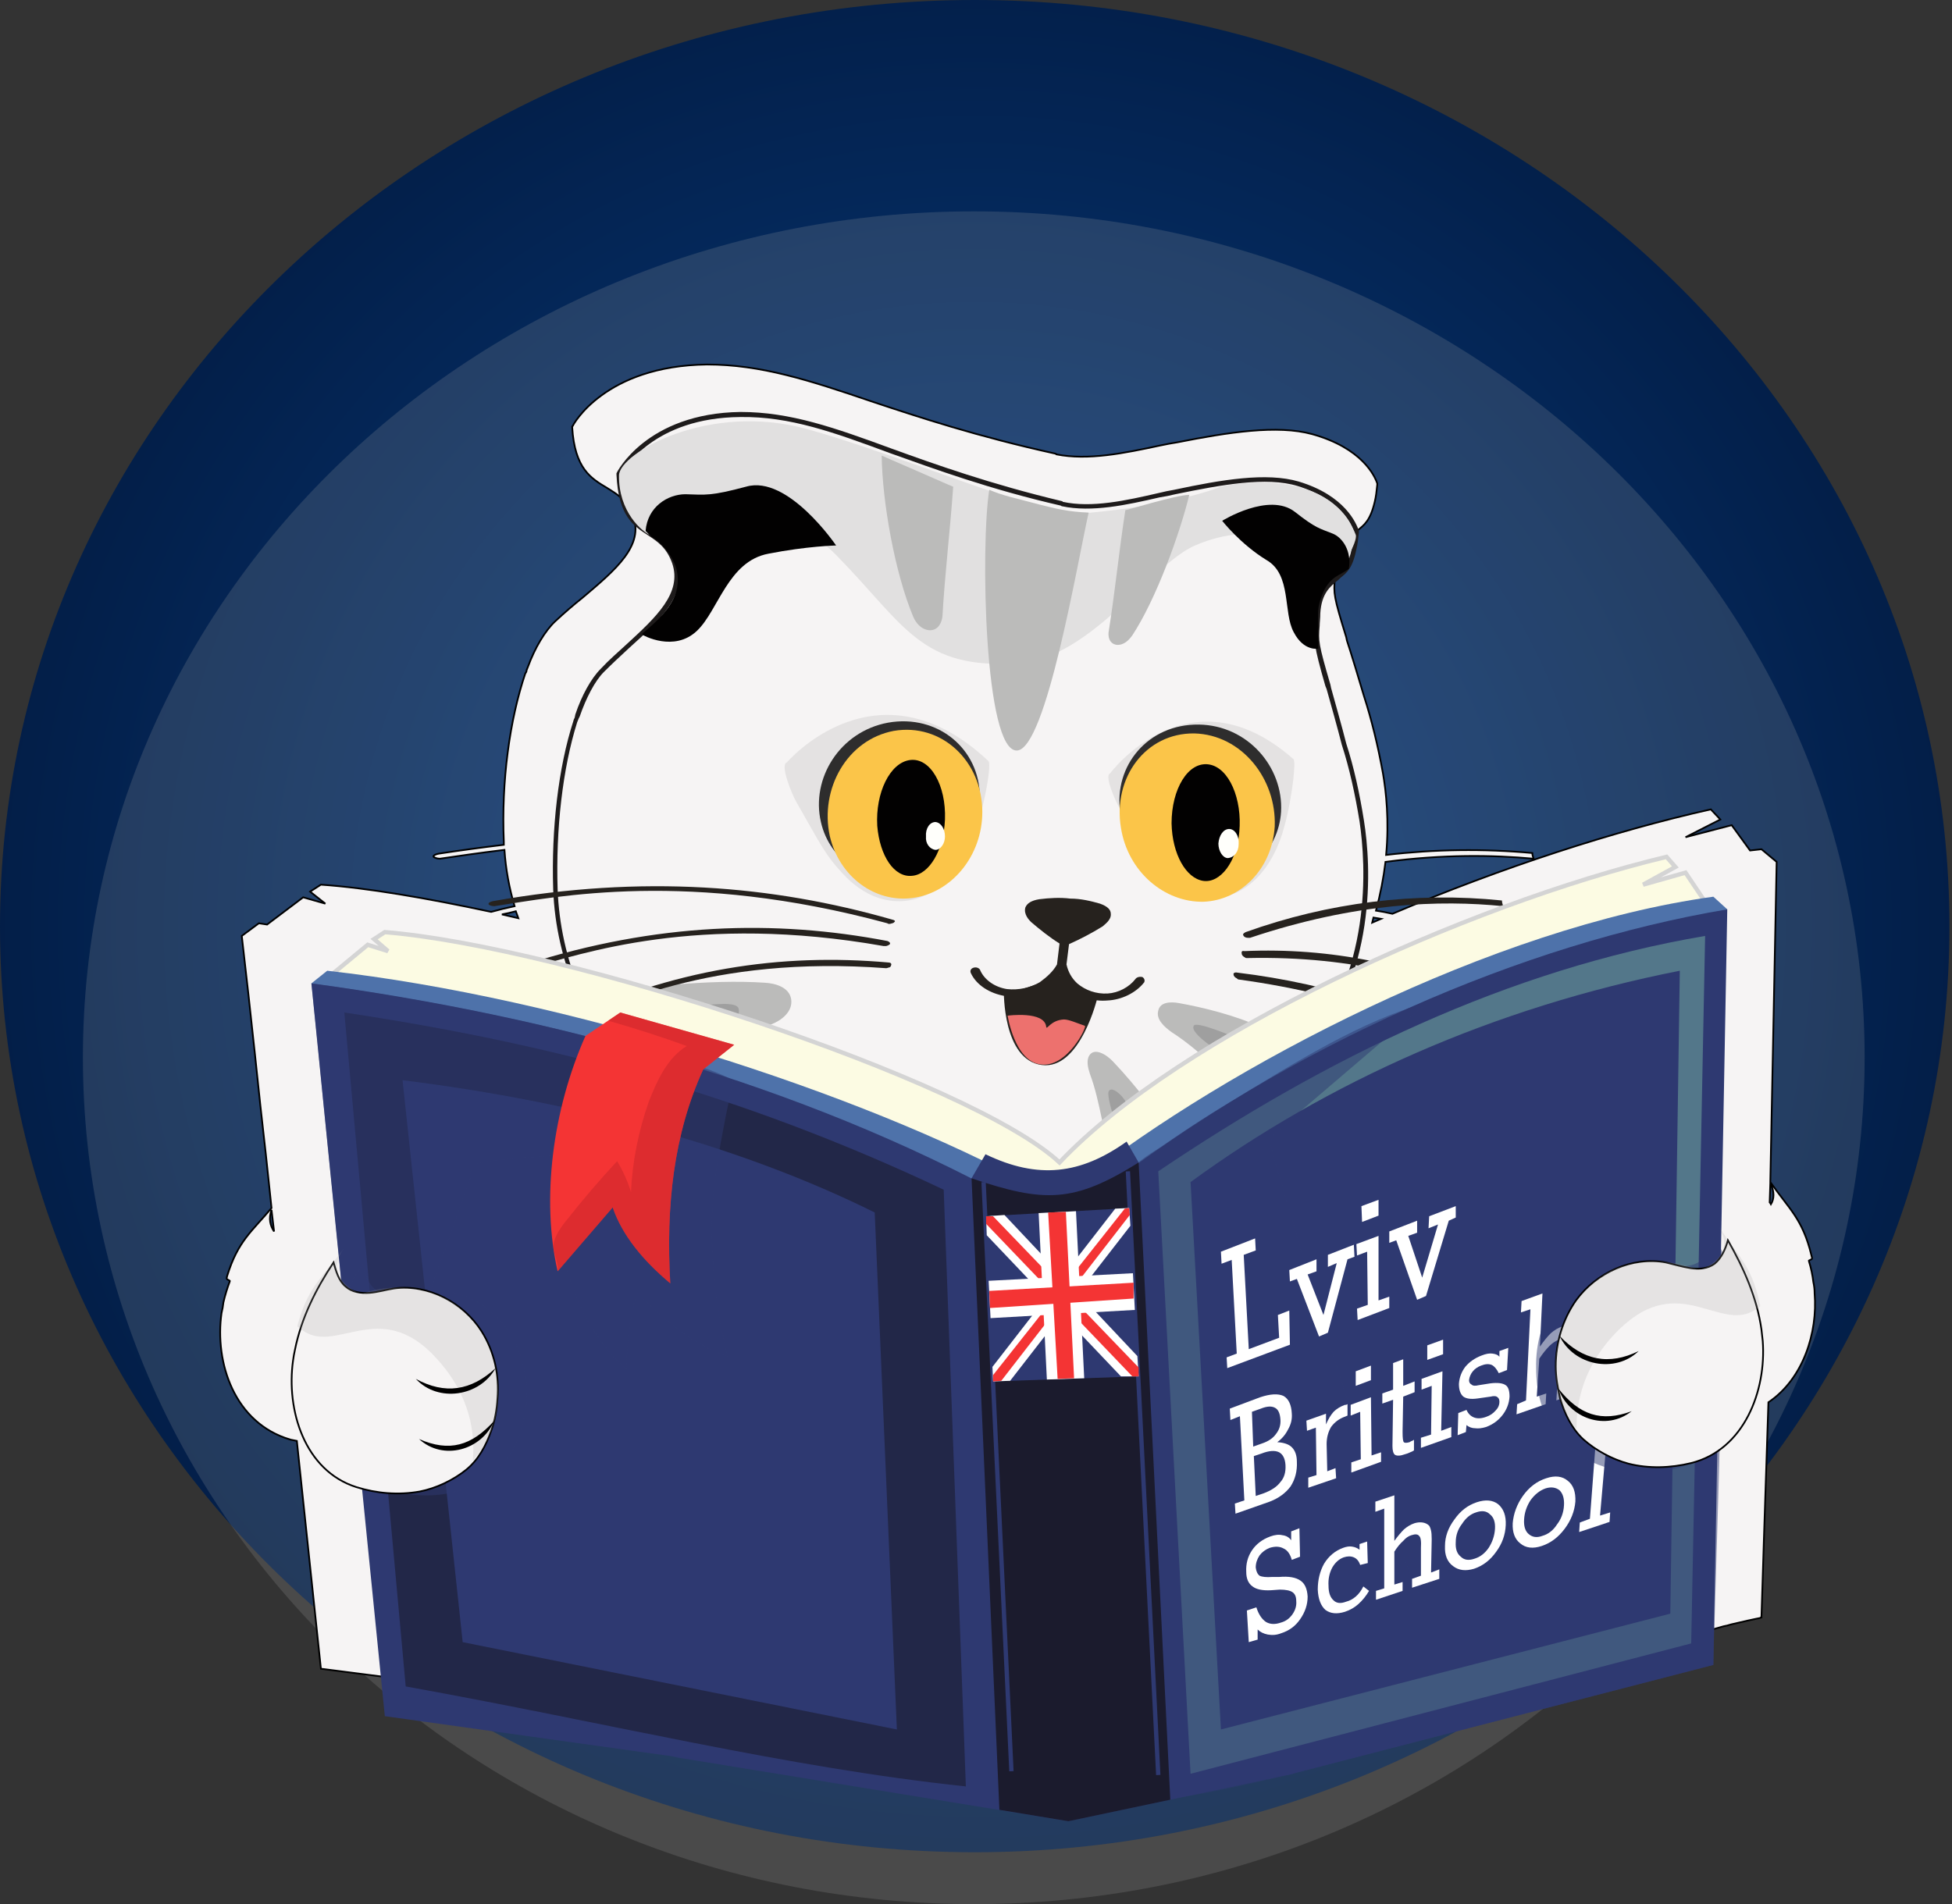 <svg width="452" height="441" viewBox="0 0 452 441" fill="none" xmlns="http://www.w3.org/2000/svg">
<rect x="0" y="0" width="452" height="441" fill="#333333" stroke="none"/>
<path d="M451.406 214.564C451.406 332.985 350.279 428.982 225.703 428.982C100.98 428.982 0 332.985 0 214.564C0 96.144 100.98 0 225.703 0C350.279 0 451.406 96.144 451.406 214.564Z" fill="url(#paint0_radial_8528_125934)"/>
<path opacity="0.2" d="M431.767 244.902C431.767 353.21 339.434 441 225.556 441C111.532 441 19.199 353.21 19.199 244.902C19.199 136.741 111.532 48.951 225.556 48.951C339.434 48.951 431.767 136.741 431.767 244.902Z" fill="#A5A5A7"/>
<path fill-rule="evenodd" clip-rule="evenodd" d="M409.489 324.778C408.757 346.762 408.024 369.332 407.877 374.608H407.731C407.633 374.706 407.535 374.755 407.438 374.755L406.705 374.901C406.216 374.999 405.532 375.146 404.653 375.341L400.842 376.22C400.256 376.416 399.67 376.562 399.084 376.66L397.032 377.246C395.859 377.539 394.589 377.833 393.221 378.126L386.186 379.738C385.307 379.933 384.379 380.178 383.402 380.471L381.497 380.91C380.519 381.106 379.542 381.35 378.565 381.643L375.194 382.376C374.413 382.571 373.631 382.767 372.849 382.962L369.332 383.842C369.234 383.842 369.088 383.842 368.892 383.842L360.392 385.893C359.708 386.089 358.975 386.284 358.193 386.48L355.262 387.066C354.871 387.164 354.481 387.31 354.09 387.506L335.477 391.902C334.109 392.195 332.741 392.489 331.373 392.782L321.846 395.127C319.599 395.615 317.498 396.104 315.544 396.592L302.94 399.67C302.842 399.67 302.794 399.67 302.794 399.67H302.354V399.817L300.302 400.256C295.759 401.282 283.741 403.774 275.973 404.946L271.576 405.826L246.075 410.809L146.414 395.859H147.147L74.306 386.48L68.737 333.718C68.248 333.62 67.76 333.522 67.271 333.425C54.227 329.614 49.684 315.544 51.296 304.113C51.492 303.331 51.638 302.501 51.736 301.621C52.127 299.96 52.615 298.348 53.201 296.785C53.201 296.687 53.201 296.638 53.201 296.638C52.615 296.198 52.322 296.492 52.615 295.466C55.107 287.405 58.331 285.206 62.874 279.784L61.555 267.326C60.676 259.705 59.845 252.084 59.064 244.463C58.087 235.278 57.061 226.045 55.986 216.763L59.943 213.832C60.627 213.929 61.262 214.027 61.848 214.125L70.202 207.823L75.332 209.288L71.815 206.504L74.306 204.891C85.005 205.624 98.635 207.969 113.731 211.193C115.489 210.705 117.297 210.265 119.154 209.874C117.883 205.575 117.102 201.227 116.809 196.831C110.8 197.563 105.817 198.296 101.859 198.882C101.127 198.882 100.54 198.589 100.394 198.443C100.247 198.15 100.833 197.856 101.566 197.71C106.745 196.928 111.777 196.244 116.662 195.658C116.662 195.463 116.662 195.218 116.662 194.925C116.076 181.002 117.981 166.786 121.645 155.94C121.792 155.794 121.938 155.501 121.938 155.207L122.231 154.475C123.843 150.078 126.188 146.121 128.533 143.922C130.732 141.87 132.784 140.112 134.982 138.353C142.603 131.904 149.198 126.335 146.56 119.447C145.241 115.783 142.896 114.464 140.551 112.998C136.887 110.8 133.077 108.601 132.491 98.928V98.782L132.637 98.635C132.637 98.489 139.965 84.712 163.708 84.419C176.165 84.419 187.451 88.083 201.667 92.919C212.659 96.583 226.436 101.127 244.463 105.084C244.463 105.084 244.511 105.133 244.609 105.23C251.937 106.696 260.438 104.937 268.645 103.178C270.013 102.885 271.332 102.641 272.602 102.446C284.474 100.101 295.759 98.342 303.82 100.54C315.398 103.765 318.329 110.213 318.915 111.972V112.265C318.769 113.731 318.622 115.05 318.329 116.222C317.303 120.619 315.837 121.645 314.372 122.818L313.786 123.257C311.587 124.869 309.535 126.482 309.242 131.025C309.242 132.197 309.096 133.223 309.096 133.956C308.803 137.474 308.803 138.06 311.734 147.586L311.88 148.319C312.76 150.957 314.812 157.699 315.837 161.216C317.596 166.639 319.062 172.648 320.234 179.097C320.967 183.347 321.7 190.089 320.967 198.003C332.252 196.684 343.537 196.537 354.822 197.563C354.822 198.003 354.969 198.443 355.116 198.882C345.589 198.003 334.157 197.856 320.82 199.615C320.381 203.279 319.648 207.09 318.622 210.9C319.892 211.096 321.163 211.34 322.433 211.633C347.641 200.934 373.875 192.434 396.153 187.451L398.351 189.796L390.29 193.899L400.989 191.115L405.239 196.977C406.119 196.879 406.998 196.782 407.877 196.684L411.395 199.615L409.929 273.775C414.326 280.077 417.404 282.275 419.456 290.776C419.749 291.802 419.602 291.509 418.869 291.948C418.869 291.948 418.869 291.997 418.869 292.095C419.358 293.658 419.7 295.27 419.895 296.931C420.091 297.811 420.188 298.69 420.188 299.569C420.921 308.656 417.55 319.355 409.489 324.778ZM409.929 274.068L409.783 278.465C409.88 278.562 409.978 278.709 410.076 278.904C410.809 277.732 410.955 275.973 409.929 274.068ZM318.036 212.512C317.938 212.903 317.84 213.294 317.743 213.685C318.427 213.392 319.111 213.099 319.795 212.806C319.208 212.708 318.622 212.61 318.036 212.512ZM116.222 211.78C117.493 212.073 118.763 212.366 120.033 212.659C119.837 212.073 119.642 211.535 119.447 211.047C118.372 211.34 117.297 211.584 116.222 211.78ZM63.461 285.206L62.874 280.223C62.142 282.275 62.581 283.887 63.461 285.206Z" fill="#F6F4F4" stroke="black" stroke-width="0.4"/>
<path d="M315.398 190.235C314.225 183.347 312.906 177.485 311.294 172.355C310.268 168.398 307.777 159.751 307.483 158.725C304.113 147 304.992 148.612 305.285 142.017C305.432 137.034 307.63 135.422 309.828 133.663C311.294 132.344 312.613 131.611 313.492 127.068C313.932 125.895 314.079 124.43 314.079 123.257C313.492 121.059 310.854 115.196 300.595 112.119C293.267 109.92 282.861 111.679 272.016 113.877C263.076 115.783 253.696 118.421 245.782 116.662C208.116 107.722 191.994 95.85 171.475 95.997C149.638 96.29 143.189 109.774 143.189 109.774C144.069 125.749 152.862 120.912 156.233 130.146C159.311 139.379 148.612 145.974 139.379 155.207C137.62 157.259 135.275 160.923 133.809 165.613C133.663 166.053 133.223 167.079 133.223 167.079C129.999 177.191 128.094 191.115 128.533 205.917C129.559 233.764 150.371 275.387 219.108 274.801C324.338 273.921 317.45 204.012 315.398 190.235Z" fill="#F6F4F4"/>
<path fill-rule="evenodd" clip-rule="evenodd" d="M148.026 251.497C135.861 239.48 128.68 222.772 128.094 205.917C127.654 191.994 129.266 177.778 132.784 166.932C132.784 166.786 132.93 166.493 133.077 166.199L133.223 165.467C134.689 161.07 136.887 157.113 139.086 154.914C140.991 152.862 143.043 151.104 144.948 149.345C151.983 142.896 157.992 137.327 155.647 130.439C154.328 126.775 152.276 125.456 150.078 123.99C146.707 121.792 143.189 119.593 142.75 109.92V109.774V109.627C142.75 109.481 149.638 95.704 171.476 95.411C183.054 95.411 193.313 99.075 206.503 103.911C216.616 107.575 229.367 112.119 245.928 116.076C246.026 116.076 246.075 116.125 246.075 116.222C252.817 117.688 260.731 115.929 268.352 114.17C269.524 113.877 270.697 113.633 271.869 113.438C282.861 111.093 293.267 109.334 300.742 111.532C311.441 114.757 314.079 121.205 314.665 122.964V123.257C314.518 124.723 314.372 126.042 314.079 127.214C313.199 131.611 311.88 132.637 310.415 133.81L309.975 134.249C307.923 135.861 306.018 137.474 305.725 142.017C305.725 143.189 305.578 144.215 305.578 144.948C305.285 148.466 305.285 149.052 308.07 158.578L308.216 159.311C308.949 161.949 310.854 168.691 311.734 172.208C313.493 177.631 314.812 183.64 315.838 190.089C317.45 200.201 319.208 225.849 301.768 246.368C285.646 265.274 257.946 275.094 219.108 275.387C207.774 275.485 197.417 274.459 188.037 272.309C171.769 268.645 158.432 261.757 148.026 251.497ZM300.449 112.558C293.267 110.36 282.861 112.265 272.163 114.464C270.99 114.757 269.769 115.001 268.499 115.196C260.877 116.955 252.817 118.714 245.928 117.248C245.831 117.248 245.733 117.199 245.635 117.102C229.074 113.291 216.323 108.601 206.064 104.937C193.02 100.101 182.907 96.437 171.476 96.583C151.397 96.73 144.508 108.601 143.776 109.92C144.362 119.007 147.44 120.912 150.664 123.111C152.862 124.576 155.354 126.042 156.673 129.999C159.311 137.62 153.009 143.483 145.681 150.078C143.776 151.836 141.724 153.742 139.819 155.647C137.767 157.699 135.715 161.656 134.249 165.906L133.956 166.493C133.81 166.932 133.663 167.225 133.663 167.225C130.292 177.924 128.68 191.994 129.12 205.917C130.292 237.867 154.475 274.801 219.108 274.361C257.507 273.921 285.06 264.395 300.888 245.782C318.036 225.41 316.277 200.201 314.812 190.235C313.786 183.933 312.467 177.924 310.708 172.502C309.829 168.984 307.923 162.242 307.19 159.604L306.897 158.871C304.113 149.198 304.259 148.466 304.552 144.948C304.552 144.069 304.699 143.189 304.699 141.87C304.992 137.034 307.19 135.129 309.242 133.37L309.828 132.93C311.148 131.904 312.173 131.025 313.053 126.921C313.346 125.895 313.492 124.576 313.492 123.257C313.053 121.352 310.415 115.636 300.449 112.558Z" fill="#1E1B1B"/>
<path opacity="0.2" d="M228.927 176.312C203.133 151.983 182.174 176.605 182.174 176.605C180.562 177.045 183.347 183.933 184.373 185.692C190.235 195.951 191.115 198.003 195.072 202.253C205.038 213.245 218.961 209.874 224.97 194.925C227.608 188.477 229.66 177.485 228.927 176.312Z" fill="#9F9F9F"/>
<path opacity="0.2" d="M299.569 175.872C275.387 154.475 257.067 179.097 257.067 179.097C255.601 179.536 258.386 185.839 259.412 187.451C265.128 196.831 265.86 198.736 269.671 202.546C279.197 212.366 291.655 208.262 296.638 193.899C298.836 187.597 300.156 177.045 299.569 175.872Z" fill="#9F9F9F"/>
<path d="M178.51 237.281C168.837 241.092 159.311 246.514 150.224 251.791C144.802 246.661 139.525 240.945 134.982 230.686C147.733 228.634 164.294 226.729 177.191 227.608C179.536 227.755 182.761 228.634 183.2 231.419C183.64 234.35 180.855 236.402 178.51 237.281Z" fill="#BBBBBA"/>
<path d="M167.665 237.428C159.751 239.04 152.13 241.825 144.802 245.782C141.138 242.118 142.017 242.557 137.034 235.083C149.492 233.91 150.078 233.178 162.682 232.738C165.174 232.738 170.596 231.858 171.036 233.617C171.476 235.229 170.01 236.842 167.665 237.428Z" fill="#9F9F9F"/>
<path d="M188.477 252.963C185.692 259.265 185.106 263.076 182.321 269.378C173.674 266.74 168.691 264.541 167.372 263.515C172.208 258.239 177.631 253.403 183.347 249.006C184.959 247.687 187.89 246.661 189.063 248.859C189.649 250.032 189.063 251.644 188.477 252.963Z" fill="#BBBBBA"/>
<path d="M184.519 256.041C181.442 261.171 181.588 263.076 177.338 267.619C170.157 264.981 171.769 265.714 170.01 264.835C175.726 261.171 177.778 259.412 181.442 254.136C182.468 252.523 185.839 249.446 186.864 251.204C187.451 252.377 185.106 255.015 184.519 256.041Z" fill="#9F9F9F"/>
<path d="M271.283 239.04C278.171 243.437 284.034 250.032 290.336 255.162C294.293 252.523 299.423 248.42 304.552 240.652C304.699 240.359 295.905 239.48 292.388 238.014C285.792 235.083 278.611 233.324 272.895 232.298C271.136 232.005 268.645 232.005 268.205 234.057C267.619 236.109 269.671 237.867 271.283 239.04Z" fill="#BBBBBA"/>
<path d="M252.377 248.713C254.868 255.308 255.455 263.222 257.946 269.671C262.783 268.938 268.498 266.74 272.895 264.835C268.205 258.386 263.369 251.791 257.799 245.928C256.187 244.17 253.403 242.557 252.23 244.463C251.497 245.635 251.937 247.394 252.377 248.713Z" fill="#BBBBBA"/>
<path d="M257.946 258.826C259.412 262.929 260.584 264.688 262.05 268.792C266.593 267.473 266.593 267.326 267.472 266.886C264.541 262.929 262.636 259.558 260.584 255.015C259.851 253.696 257.506 251.498 256.773 252.67C256.187 253.403 257.653 258.093 257.946 258.826Z" fill="#9F9F9F"/>
<path d="M283.741 244.609C286.232 247.247 291.069 250.032 293.56 252.67C297.81 249.592 299.129 247.54 299.569 246.808C296.052 244.902 291.362 242.704 287.698 240.945C285.206 239.919 276.999 236.402 276.413 237.574C275.387 239.48 283.154 244.023 283.741 244.609Z" fill="#9F9F9F"/>
<path d="M264.541 226.289C263.955 226.143 263.222 226.289 262.929 226.729C261.464 228.634 258.972 229.953 256.481 230.1C253.842 230.246 251.351 229.367 249.446 227.755C248.175 226.582 247.345 225.117 246.954 223.358L247.54 218.668C250.178 217.496 252.768 216.128 255.308 214.564C255.748 214.125 257.36 213.099 257.213 211.633C257.213 210.607 256.334 209.874 254.722 209.288C252.67 208.702 250.325 208.116 247.833 208.116C245.489 207.823 242.997 207.969 240.652 208.262C238.893 208.555 237.867 209.142 237.428 210.168C236.988 211.78 238.307 213.099 238.747 213.538C240.799 215.297 242.997 217.056 245.342 218.521L244.756 223.358C243.876 224.97 242.411 226.289 240.799 227.462C238.6 228.781 235.816 229.367 233.177 229.074C230.393 228.634 228.048 227.022 227.022 224.824C226.875 224.237 226.143 223.944 225.556 224.091C224.824 224.237 224.53 224.824 224.824 225.41C226.143 228.194 229.22 230.1 232.738 230.686C233.177 230.833 233.617 230.833 234.057 230.833C236.988 230.979 239.919 230.246 242.264 228.781C243.534 227.901 244.609 226.924 245.489 225.849C246.075 227.022 246.905 228.097 247.98 229.074C250.178 230.979 253.256 232.005 256.481 231.712C259.705 231.565 263.076 229.953 264.981 227.462C265.128 227.022 264.981 226.582 264.541 226.289Z" fill="#26221E"/>
<path d="M286.525 225.263C308.363 227.901 328.881 234.643 347.494 245.342C347.201 245.635 346.908 246.075 346.615 246.368C332.838 238.6 313.639 230.539 286.965 226.875C286.672 226.875 286.525 226.729 286.379 226.582C286.086 226.436 285.646 226.143 285.646 225.703C285.499 225.41 285.939 225.117 286.525 225.263Z" fill="#26221E"/>
<path d="M288.431 215.883C307.63 208.995 327.855 206.504 347.788 208.555C347.788 208.995 347.934 209.435 348.081 209.874C333.571 208.409 313.932 208.995 289.457 217.202C289.261 217.202 289.115 217.202 289.017 217.202C288.577 217.202 288.138 217.056 287.991 216.763C287.698 216.47 287.844 216.176 288.431 215.883Z" fill="#26221E"/>
<path d="M288.138 220.28C307.923 219.401 327.562 223.358 345.443 231.858C345.15 232.152 345.003 232.591 345.003 233.031C332.399 227.169 314.225 221.306 288.724 221.892C288.577 221.892 288.431 221.892 288.284 221.746C287.893 221.55 287.649 221.306 287.551 221.013C287.405 220.427 287.551 220.134 288.138 220.28Z" fill="#26221E"/>
<path opacity="0.8" d="M190.089 190.382C192.14 199.469 200.934 205.038 210.021 203.719C219.401 202.546 227.022 194.192 226.875 184.519C226.875 173.527 217.202 165.32 205.624 167.372C194.485 169.424 187.744 180.269 190.089 190.382Z" fill="black"/>
<path d="M192.14 193.606C194.339 203.133 202.693 209.142 211.34 207.969C220.28 206.797 227.462 198.296 227.462 188.037C227.462 176.312 218.082 167.372 206.943 169.277C196.098 171.329 189.796 182.761 192.14 193.606Z" fill="#FBC549"/>
<path d="M203.133 191.261C203.719 198.296 207.09 203.279 211.193 202.839C215.151 202.546 218.521 196.977 218.815 189.796C219.108 181.881 215.444 175.433 210.754 176.019C206.064 176.605 202.693 183.64 203.133 191.261Z" fill="#020101"/>
<path d="M214.418 193.753C214.271 195.365 215.297 196.684 216.616 196.831C217.789 196.831 218.815 195.365 218.815 193.753C218.815 191.994 217.935 190.528 216.616 190.382C215.297 190.382 214.271 191.847 214.418 193.753Z" fill="#FFFFFB"/>
<path opacity="0.8" d="M296.638 188.037C296.052 197.27 288.284 204.159 279.197 204.452C269.818 204.598 261.024 197.71 259.412 188.183C257.8 177.338 265.86 167.665 277.585 167.812C288.87 167.958 297.224 177.631 296.638 188.037Z" fill="black"/>
<path d="M295.172 191.408C294.586 201.227 287.258 208.555 278.611 208.848C269.671 208.995 261.17 201.96 259.558 191.701C257.653 180.123 265.274 169.717 276.559 169.863C287.551 170.157 295.612 180.416 295.172 191.408Z" fill="#FBC549"/>
<path d="M286.965 192.727C286.379 199.615 282.568 204.598 278.611 204.012C274.654 203.426 271.43 197.856 271.283 190.675C271.283 182.761 275.094 176.312 279.93 177.045C284.62 177.778 287.698 185.106 286.965 192.727Z" fill="#020101"/>
<path d="M286.819 195.511C286.819 197.27 285.793 198.589 284.327 198.736C283.155 198.736 282.129 197.124 282.129 195.365C282.275 193.46 283.301 191.994 284.62 191.994C285.939 191.994 286.965 193.606 286.819 195.511Z" fill="#FFFFFB"/>
<path d="M313.932 123.843C314.518 125.456 310.122 132.637 309.682 132.197C302.354 126.042 291.362 120.033 276.706 126.335C266.593 130.732 252.523 152.423 235.962 153.595C213.099 155.207 209.581 144.802 193.606 128.533C182.907 117.688 171.475 119.447 162.096 120.619C159.458 121.059 154.035 125.456 150.957 124.137C148.612 123.257 143.189 118.421 143.336 110.067C143.482 104.937 164.001 93.066 186.864 99.368C200.788 103.178 225.117 112.558 230.393 114.024C235.229 115.49 242.704 119.593 251.204 118.86C272.749 116.955 282.715 112.705 282.715 112.705C282.715 112.705 307.337 106.989 313.932 123.843Z" fill="#E1E0E0"/>
<path d="M258.533 149.345C260.291 149.492 261.464 148.173 262.197 147.147C267.619 138.939 273.189 123.697 275.387 114.61C272.309 114.61 260.145 118.421 260.584 118.128C259.119 127.654 258.24 136.594 256.774 145.974C256.481 147.293 256.774 149.052 258.533 149.345Z" fill="#BBBBBA"/>
<path d="M235.523 173.821C242.264 173.381 249.446 130.439 252.084 118.714C247.394 118.567 244.023 117.688 241.092 116.955C235.083 115.343 232.005 114.757 229.074 113.438C227.022 126.188 227.901 174.26 235.523 173.821Z" fill="#BBBBBA"/>
<path d="M215.297 145.974C213.245 145.828 212.073 144.215 211.487 142.896C207.236 132.784 204.305 116.369 204.159 105.523C213.685 109.627 221.16 112.998 220.72 112.705C219.987 123.111 218.815 132.637 218.228 142.75C218.082 144.069 217.349 145.974 215.297 145.974Z" fill="#BBBBBA"/>
<path d="M299.569 146.414C297.078 141.87 299.13 133.077 293.267 129.706C287.258 126.042 283.008 120.619 283.008 120.619C283.008 120.619 293.854 113.877 299.862 118.567C304.699 122.378 305.578 122.378 308.51 123.55C310.855 124.43 313.053 127.654 312.32 131.758C310.415 133.223 308.216 133.37 306.458 137.034C304.699 141.284 305.285 141.284 305.285 150.224C305.285 150.224 301.914 150.957 299.569 146.414Z" fill="#020101"/>
<path d="M161.363 146.121C166.346 141.431 168.544 129.999 177.924 128.24C186.865 126.482 193.606 126.335 193.606 126.335C193.606 126.335 182.468 109.92 172.795 112.705C164.587 114.903 163.415 114.61 158.725 114.464C154.621 114.464 149.931 117.395 149.492 122.964C151.104 124.723 150.957 124.283 152.13 125.163C153.888 126.628 155.94 129.12 156.673 131.904C157.992 137.767 154.475 142.017 148.759 146.707V147C148.905 147.147 156.087 151.104 161.363 146.121Z" fill="#020101"/>
<path d="M241.238 246.661C232.152 245.489 232.445 229.513 232.445 229.513C232.445 229.513 232.445 231.272 245.782 225.703C246.954 225.263 247.687 227.901 249.592 229.367C251.351 230.686 254.136 230.979 254.136 230.979C254.136 230.979 250.178 247.834 241.238 246.661Z" fill="#26221E"/>
<path d="M240.945 246.514C234.936 245.782 233.324 235.229 233.324 235.229C233.324 235.229 241.971 234.057 242.264 237.867C242.411 238.6 243.29 236.255 246.368 236.109C247.54 236.109 249.446 236.988 251.204 237.574C251.791 237.721 247.101 247.394 240.945 246.514Z" fill="#ED716E"/>
<path d="M206.064 213.978C205.771 213.978 205.624 213.978 205.478 213.832C159.458 201.374 128.973 207.676 114.464 209.874C113.731 209.874 113.145 209.581 113.145 209.435C112.998 209.142 113.438 208.848 114.171 208.702C148.905 202.546 178.804 205.038 206.504 212.952C207.236 213.099 207.383 213.392 207.09 213.538C206.943 213.832 206.503 213.832 206.064 213.978Z" fill="#26221E"/>
<path d="M205.184 219.108C204.891 219.108 204.891 219.108 204.598 219.108C161.509 211.487 134.835 220.866 122.085 224.384C121.498 224.53 120.912 224.384 120.766 224.237C120.619 223.944 121.059 223.651 121.645 223.358C152.13 213.685 179.39 212.952 205.478 217.935C205.917 218.082 206.21 218.375 206.064 218.668C205.868 218.863 205.575 219.01 205.184 219.108Z" fill="#26221E"/>
<path d="M205.771 224.091C205.624 224.091 205.478 224.237 205.184 224.237C164.294 221.16 140.991 233.177 129.706 238.014C129.12 238.307 128.533 238.161 128.387 237.867C128.24 237.574 128.533 237.281 129.12 236.988C155.94 224.237 180.855 220.72 205.771 222.918C206.21 222.918 206.503 223.211 206.357 223.505C206.357 223.798 206.064 224.091 205.771 224.091Z" fill="#26221E"/>
<path d="M77.531 225.117L85.152 218.815L89.842 220.28L86.617 217.496L89.109 215.883C130.732 219.254 224.97 250.178 245.342 269.231C273.335 239.626 339.58 209.581 385.893 198.443L387.945 200.788L380.471 204.891L390.29 202.107L396.006 210.607L348.521 250.178L247.834 282.275L79.729 235.229L77.531 225.117Z" fill="#FCFBE3" stroke="#D4D4D4"/>
<path d="M72.108 227.755L75.772 224.824C130.732 230.979 199.762 253.11 239.186 274.801L250.032 273.775C284.18 246.954 345.589 214.711 396.739 207.676L399.963 210.607L250.765 279.637H239.186L72.108 227.755Z" fill="#4E72AA"/>
<path d="M225.117 275.24L224.97 272.895L228.194 267.326C240.359 273.188 250.178 272.016 260.877 264.395L263.662 269.231L262.196 273.482C249.885 281.249 237.428 281.689 225.117 275.24Z" fill="#2E3971"/>
<path d="M299.423 410.809L247.394 421.801L155.647 406.851L228.781 409.636L297.957 383.695L299.423 410.809Z" fill="#2E3971"/>
<path d="M72.108 227.755L89.109 397.472L174.114 409.343L298.104 411.102L396.739 385.6L399.963 210.607C352.917 218.521 298.983 241.678 254.429 276.266C248.273 292.681 241.238 290.043 233.764 277.585C185.545 251.204 128.68 235.376 72.108 227.755Z" fill="#2E3971"/>
<path opacity="0.6" d="M79.729 234.497C126.481 241.531 170.156 252.67 218.521 275.533L223.651 413.74C182.028 409.343 140.405 398.937 93.945 390.583L79.729 234.497Z" fill="#1B1B2D"/>
<path opacity="0.6" d="M268.205 271.283L275.68 410.809L391.609 380.617L394.833 216.763C349.107 224.53 307.044 245.049 268.205 271.283Z" fill="#6DA09C"/>
<path d="M93.212 250.178L107.136 380.324L207.676 400.549L202.546 280.81C171.476 265.421 134.249 255.308 93.212 250.178Z" fill="#2E3971"/>
<path d="M275.68 273.775L282.715 400.549L386.773 373.729L388.971 224.824C345.882 233.324 307.337 250.618 275.68 273.775Z" fill="#2E3971"/>
<g style="mix-blend-mode:multiply" opacity="0.5">
<path d="M393.221 298.543C389.264 297.371 385.454 296.931 381.643 296.931C381.936 298.104 381.936 299.276 381.35 300.742C377.686 311.148 380.324 319.795 388.238 327.269C394.101 332.839 386.626 341.339 380.471 338.554C364.935 351.452 347.055 361.271 329.321 370.944C315.105 337.235 304.846 301.914 294.586 266.74C294.44 266.007 294.147 264.981 294.293 264.248C294.586 263.076 295.466 262.196 296.492 261.317C307.826 251.644 319.208 241.922 330.64 232.152C315.398 236.255 299.423 246.368 285.939 254.575C280.663 257.702 275.485 261.024 270.404 264.541C266.886 267.033 263.222 268.645 260.877 272.309C259.558 274.214 259.265 274.801 259.119 276.559C259.021 277.048 258.972 277.732 258.972 278.611C258.972 281.445 258.923 284.278 258.826 287.112C258.532 296.052 256.334 305.139 256.92 313.786C257.507 324.631 258.239 335.477 259.119 346.322C259.998 357.168 260.975 368.013 262.05 378.858C263.076 389.411 263.369 400.696 265.714 411.102C270.844 410.809 264.102 416.524 269.231 416.671C274.214 416.671 293.267 412.274 298.104 411.102L396.739 385.6C396.885 376.807 398.937 320.527 398.791 297.811C397.325 298.837 395.42 299.276 393.221 298.543Z" fill="#2E3971"/>
</g>
<g style="mix-blend-mode:multiply" opacity="0.5">
<path d="M164.88 281.836C165.027 273.628 166.639 266.007 168.105 258.239C168.691 255.601 169.228 252.914 169.717 250.178C162.975 246.514 153.888 244.902 146.56 242.85C138.353 240.603 130.146 238.551 121.938 236.695C105.523 233.031 88.816 230.1 72.108 227.755C73.085 237.037 74.013 246.27 74.892 255.455C76.944 275.485 78.947 295.563 80.901 315.691C81.927 325.95 83.1 336.209 84.126 346.469C84.126 346.322 93.799 344.856 94.825 344.71C96.192 344.417 97.56 344.075 98.928 343.684C97.902 340.899 98.489 337.675 101.566 335.623C103.911 334.011 105.23 333.425 106.11 330.787C106.989 328.149 106.989 325.217 106.842 322.433C106.842 316.57 98.342 317.45 95.557 312.174C93.066 307.63 95.557 301.035 99.368 299.716L108.894 272.895C108.894 272.016 108.894 270.99 109.481 270.404C110.067 269.524 111.386 269.231 112.412 269.085C118.763 268.205 125.162 267.717 131.611 267.619C126.335 284.913 131.758 304.992 145.095 317.303C145.095 311.294 145.827 305.139 147.44 299.423C153.742 305.432 160.337 311.587 168.544 314.079C165.906 303.673 164.587 292.681 164.88 281.836Z" fill="#2E3971"/>
</g>
<path d="M224.97 272.895L231.419 419.163L247.394 421.801L270.99 416.818L263.662 269.231C248.713 278.611 241.825 278.611 224.97 272.895Z" fill="#1B1B2D"/>
<path d="M227.755 273.775L234.203 410.222" stroke="#2E3971"/>
<path d="M268.205 411.102L261.171 271.283" stroke="#2E3971"/>
<path d="M228.341 281.689L229.953 319.941L263.662 318.769L261.464 279.784L228.341 281.689Z" fill="#2E3971"/>
<path d="M228.488 286.086L228.341 281.689L232.591 281.396L263.369 314.079L263.662 318.769H259.558L228.488 286.086Z" fill="white"/>
<path d="M229.953 319.941L229.807 316.57L258.239 279.93L261.464 279.784L261.757 283.887L233.91 319.795L229.953 319.941Z" fill="white"/>
<path d="M260.438 279.93L261.464 279.784L261.61 281.396L231.859 319.795L229.953 319.941V318.476L260.438 279.93Z" fill="#F43434"/>
<path d="M228.341 281.689V283.448L262.196 318.769H263.662V316.717L229.953 281.689H228.341Z" fill="#F43434"/>
<path d="M240.505 280.956L242.411 319.502L251.058 319.208L249.153 280.516L240.505 280.956Z" fill="white"/>
<path d="M228.927 296.638L262.343 294.879L262.783 303.38L229.367 305.285L228.927 296.638Z" fill="white"/>
<path d="M242.704 280.81L244.902 319.355L248.713 319.208L246.808 280.663L242.704 280.81Z" fill="#F43434"/>
<path d="M229.074 298.983L229.22 302.94L262.49 300.742V297.078L229.074 298.983Z" fill="#F43434"/>
<path d="M143.629 234.497L135.568 239.919C127.947 257.067 125.309 277.732 129.12 294.44L141.87 279.637C144.069 286.086 148.905 291.948 155.207 297.224C154.182 279.491 155.94 262.783 162.829 247.687L170.01 241.971L143.629 234.497Z" fill="#F43434"/>
<g style="mix-blend-mode:multiply" opacity="0.5">
<path d="M143.629 234.497L140.845 236.402C147 238.161 153.009 240.066 159.018 242.264C154.475 245.049 152.13 250.325 150.224 255.162C147.879 261.903 146.414 268.938 146.121 276.12C145.339 273.579 144.264 271.185 142.896 268.938C138.89 273.237 135.08 277.683 131.465 282.275C129.999 284.034 128.387 286.232 128.094 288.577C128.094 289.75 129.706 293.853 129.12 294.44L141.87 279.637C144.069 286.086 148.905 291.948 155.207 297.224C154.182 279.491 155.94 262.783 162.829 247.687L170.01 241.971L143.629 234.497Z" fill="#C52429"/>
</g>
<path d="M284.18 316.863L284.034 314.372L286.379 313.493L285.206 291.802L282.861 292.681L282.715 289.896L290.629 286.819L290.776 289.603L287.991 290.629L289.163 312.467L296.198 309.829L295.905 304.552L298.543 303.526L298.69 311.441L284.18 316.863Z" fill="white"/>
<path d="M305.432 309.535L300.302 296.198L298.69 296.785L298.543 294.147L304.845 291.655V294.44L302.793 295.172L306.457 304.552L309.535 292.534L307.483 293.414V290.629L313.492 288.284L313.639 291.069L312.027 291.655L307.483 308.656L305.432 309.535Z" fill="white"/>
<path d="M319.208 301.181L321.7 300.302V302.94L314.372 305.725L314.225 303.087L316.717 302.207L316.57 289.896L314.225 290.776L314.079 288.138L319.208 286.232V301.181ZM315.398 283.008L315.251 279.344L319.208 277.878V281.542L315.398 283.008Z" fill="white"/>
<path d="M328.148 301.035L323.312 287.258L321.7 287.844V285.206L328.148 282.715V285.5L326.097 286.232L329.321 295.905L332.985 283.594L330.787 284.474L330.933 281.689L337.089 279.344V281.982L335.476 282.715L330.2 300.156L328.148 301.035Z" fill="white"/>
<path fill-rule="evenodd" clip-rule="evenodd" d="M286.086 350.572L285.939 348.227L288.137 347.495L287.111 328.002L284.913 328.881L284.767 326.243L291.801 323.605C294.146 322.824 295.954 322.726 297.224 323.312C298.397 323.996 299.032 325.364 299.129 327.416C299.227 328.686 298.934 329.907 298.25 331.08C297.664 332.252 296.833 333.229 295.759 334.011C297.322 334.109 298.445 334.5 299.129 335.183C299.911 335.965 300.302 337.089 300.302 338.554C300.4 340.704 299.911 342.609 298.836 344.27C297.664 345.834 296.052 347.006 294 347.788L286.086 350.572ZM289.896 326.976L290.189 335.037L292.241 334.304C293.707 333.816 294.781 333.083 295.465 332.106C296.247 331.129 296.589 330.005 296.491 328.735C296.394 327.367 296.003 326.488 295.319 326.097C294.537 325.608 293.414 325.657 291.948 326.243L289.896 326.976ZM290.336 337.235L290.775 346.469L292.534 345.882C294.391 345.198 295.71 344.319 296.491 343.244C297.371 342.267 297.762 340.948 297.664 339.287C297.566 337.822 297.078 336.845 296.198 336.356C295.221 335.867 293.853 335.965 292.095 336.649L290.336 337.235Z" fill="white"/>
<path d="M307.044 329.907C307.532 328.735 308.119 327.758 308.803 326.976C309.487 326.292 310.366 325.755 311.441 325.364C311.441 325.364 311.538 325.364 311.734 325.364C311.831 325.266 311.929 325.217 312.027 325.217V327.855L311.294 328.149C310.024 328.637 308.998 329.419 308.216 330.494C307.532 331.666 307.19 332.985 307.19 334.451L307.337 340.753L309.242 340.02L309.389 342.365L302.94 344.563V342.218L304.845 341.632L304.699 330.64L302.647 331.373L302.5 329.028L307.044 327.416V329.907Z" fill="white"/>
<path d="M317.596 337.089L319.795 336.356V338.554L312.906 341.046V338.701L315.105 337.968L314.958 326.976L312.76 327.855V325.364L317.45 323.605L317.596 337.089ZM313.932 320.967V317.596L317.45 316.277V319.648L313.932 320.967Z" fill="white"/>
<path d="M324.778 331.373V331.813C324.778 333.083 324.875 333.816 325.071 334.011C325.266 334.206 325.706 334.206 326.39 334.011C326.487 333.913 326.781 333.767 327.269 333.571L327.416 333.425V335.916C327.122 336.112 326.829 336.258 326.536 336.356C326.145 336.551 325.755 336.698 325.364 336.796C324.289 337.186 323.507 337.235 323.019 336.942C322.628 336.649 322.433 335.965 322.433 334.89L322.579 324.191L320.088 325.071V322.726L322.579 321.847V315.691L324.924 314.812V320.967L327.562 319.941V322.433L324.924 323.459L324.778 331.373Z" fill="white"/>
<path d="M333.718 331.373L336.063 330.494V332.839L329.028 335.33V332.985L331.373 332.252L331.519 320.967L329.174 321.847V319.355L334.011 317.596L333.718 331.373ZM330.493 314.958V311.587L334.157 310.268V313.639L330.493 314.958Z" fill="white"/>
<path d="M339.433 331.666L337.528 332.399L337.675 327.269L339.58 326.536C339.971 327.416 340.557 328.002 341.339 328.295C342.12 328.588 343.049 328.539 344.123 328.149C345.003 327.855 345.736 327.367 346.322 326.683C346.908 326.097 347.201 325.413 347.201 324.631C347.201 324.143 347.055 323.801 346.762 323.605C346.468 323.312 345.931 323.263 345.149 323.459L342.072 323.898C340.606 324.094 339.531 323.947 338.847 323.459C338.163 322.872 337.821 321.895 337.821 320.527C337.919 319.062 338.408 317.743 339.287 316.57C340.264 315.398 341.534 314.518 343.098 313.932C344.075 313.541 344.905 313.395 345.589 313.493C346.371 313.59 346.908 313.835 347.201 314.225V312.906L349.253 312.174L348.96 317.303L347.055 318.036C346.566 317.059 346.029 316.424 345.443 316.131C344.759 315.837 343.928 315.886 342.951 316.277C342.169 316.57 341.534 317.01 341.046 317.596C340.557 318.182 340.264 318.866 340.166 319.648C340.166 320.137 340.362 320.479 340.753 320.674C341.046 320.967 341.583 321.016 342.365 320.821L345.149 320.381C346.81 320.185 347.983 320.332 348.667 320.821C349.253 321.211 349.546 322.091 349.546 323.459C349.448 325.022 348.911 326.439 347.934 327.709C346.957 328.979 345.687 329.907 344.123 330.494C343.146 330.787 342.316 330.884 341.632 330.787C340.85 330.787 340.166 330.542 339.58 330.054L339.433 331.666Z" fill="white"/>
<path d="M365.228 320.234L367.427 319.502L367.133 321.847L360.392 324.338L360.538 321.847L362.59 321.114L363.176 313.639C363.274 311.88 363.127 310.806 362.737 310.415C362.444 310.024 361.857 309.975 360.978 310.268C360.196 310.561 359.463 311.05 358.779 311.734C357.998 312.515 357.216 313.493 356.435 314.665L355.848 323.459L358.047 322.726L357.9 325.217L351.158 327.562L351.305 325.217L353.357 324.338L354.383 303.233L352.184 303.966L352.331 301.328L357.167 299.569L356.581 311.88C357.46 310.61 358.291 309.584 359.073 308.803C359.952 308.021 360.88 307.484 361.857 307.19C362.639 306.897 363.323 306.8 363.909 306.897C364.495 306.995 364.984 307.288 365.375 307.777C365.57 308.168 365.717 308.607 365.814 309.096C365.912 309.487 365.912 310.219 365.814 311.294V311.587L365.228 320.234Z" fill="white"/>
<path d="M291.215 377.393V379.738L289.163 380.324L288.724 372.996L290.922 372.263C291.411 373.827 292.143 374.95 293.12 375.634C294.098 376.22 295.27 376.269 296.638 375.781C297.713 375.488 298.592 374.852 299.276 373.875C299.96 372.898 300.253 371.872 300.155 370.798C300.155 369.821 299.862 369.137 299.276 368.746C298.69 368.355 297.713 368.16 296.345 368.16L294.293 368.306C292.339 368.404 290.922 368.111 290.043 367.427C289.066 366.743 288.577 365.619 288.577 364.056C288.479 362.199 288.919 360.538 289.896 359.073C290.873 357.607 292.29 356.532 294.146 355.848C295.221 355.458 296.149 355.36 296.931 355.555C297.81 355.653 298.494 356.044 298.983 356.728V354.676L300.888 353.943L301.035 360.538L299.129 361.271C298.739 359.903 298.104 359.024 297.224 358.633C296.345 358.145 295.27 358.096 294 358.487C293.023 358.877 292.241 359.464 291.655 360.245C291.069 361.125 290.775 362.053 290.775 363.03C290.873 363.909 291.166 364.544 291.655 364.935C292.241 365.228 293.218 365.326 294.586 365.228H296.198C298.445 365.033 300.107 365.326 301.181 366.108C302.158 366.792 302.696 368.013 302.793 369.772C302.793 371.628 302.207 373.387 301.035 375.048C299.96 376.611 298.494 377.686 296.638 378.272C295.661 378.663 294.635 378.761 293.56 378.565C292.583 378.37 291.801 377.979 291.215 377.393Z" fill="white"/>
<path d="M315.691 367.427L317.01 368.453C316.326 369.625 315.495 370.651 314.518 371.53C313.639 372.312 312.613 372.898 311.441 373.289C309.584 373.875 308.07 373.729 306.897 372.849C305.822 371.872 305.236 370.309 305.139 368.16C305.139 365.912 305.627 363.909 306.604 362.151C307.679 360.392 309.145 359.171 311.001 358.487C311.783 358.193 312.467 358.096 313.053 358.193C313.737 358.291 314.323 358.535 314.812 358.926V357.607L316.57 357.021L316.717 362.004L314.958 362.444C314.665 361.564 314.176 360.978 313.492 360.685C312.808 360.392 312.027 360.392 311.148 360.685C310.073 361.076 309.193 361.857 308.509 363.03C307.826 364.3 307.532 365.717 307.63 367.28C307.63 368.844 308.021 369.967 308.803 370.651C309.487 371.335 310.464 371.433 311.734 370.944C312.515 370.749 313.248 370.358 313.932 369.772C314.616 369.185 315.202 368.404 315.691 367.427Z" fill="white"/>
<path d="M331.373 364.202L333.278 363.47V365.668L326.976 367.72V365.668L329.028 364.935V358.487C329.126 356.923 328.979 355.995 328.588 355.702C328.295 355.311 327.709 355.262 326.829 355.555C326.145 355.751 325.51 356.19 324.924 356.874C324.24 357.461 323.556 358.291 322.872 359.366V366.987L324.778 366.401V368.453L318.622 370.504V368.453L320.527 367.866V349.4L318.475 350.133V347.788L322.872 346.322V356.874C323.654 355.8 324.387 354.92 325.071 354.236C325.852 353.552 326.683 353.064 327.562 352.771C328.246 352.575 328.881 352.526 329.467 352.624C330.054 352.722 330.542 352.966 330.933 353.357C331.129 353.65 331.275 354.041 331.373 354.529C331.47 354.92 331.519 355.555 331.519 356.435V356.728L331.373 364.202Z" fill="white"/>
<path fill-rule="evenodd" clip-rule="evenodd" d="M334.597 358.047C334.597 355.897 335.33 353.846 336.795 351.891C338.163 349.937 339.873 348.618 341.925 347.934C343.977 347.25 345.638 347.397 346.908 348.374C348.178 349.449 348.764 351.061 348.667 353.21C348.569 355.458 347.836 357.509 346.468 359.366C345.1 361.32 343.391 362.639 341.339 363.323C339.385 363.909 337.772 363.714 336.502 362.737C335.134 361.76 334.499 360.196 334.597 358.047ZM337.089 357.168C336.991 358.731 337.382 359.854 338.261 360.538C339.043 361.32 340.117 361.467 341.485 360.978C342.756 360.587 343.83 359.757 344.71 358.487C345.589 357.119 346.078 355.653 346.175 354.09C346.273 352.526 345.882 351.403 345.003 350.719C344.221 349.937 343.146 349.791 341.778 350.279C340.508 350.67 339.434 351.549 338.554 352.917C337.577 354.187 337.089 355.604 337.089 357.168Z" fill="white"/>
<path fill-rule="evenodd" clip-rule="evenodd" d="M350.279 352.771C350.475 350.523 351.256 348.423 352.624 346.469C354.09 344.417 355.897 343.049 358.047 342.365C360.099 341.681 361.76 341.876 363.03 342.951C364.3 343.928 364.886 345.54 364.789 347.788C364.593 350.035 363.763 352.136 362.297 354.09C360.832 356.044 359.073 357.363 357.021 358.047C354.969 358.731 353.308 358.535 352.038 357.461C350.768 356.484 350.181 354.92 350.279 352.771ZM352.917 351.891C352.82 353.455 353.162 354.578 353.943 355.262C354.823 356.044 355.897 356.19 357.168 355.702C358.535 355.311 359.659 354.432 360.538 353.064C361.515 351.794 362.053 350.328 362.151 348.667C362.248 347.104 361.906 345.931 361.125 345.15C360.245 344.466 359.171 344.319 357.9 344.71C356.532 345.198 355.36 346.127 354.383 347.495C353.503 348.862 353.015 350.328 352.917 351.891Z" fill="white"/>
<path d="M369.625 332.399L367.28 333.278L367.427 330.787L372.41 329.175L370.504 351.012L372.849 350.279L372.703 352.478L365.668 354.823L365.814 352.624L368.159 351.745L369.625 332.399Z" fill="white"/>
<g style="mix-blend-mode:multiply" opacity="0.5">
<path d="M121.938 324.338C121.792 326.976 121.205 329.468 120.473 331.813C119.3 335.33 117.395 338.554 114.61 340.899C111.533 343.391 107.575 345.15 103.765 345.882C98.928 346.762 93.945 346.322 89.255 344.856C77.237 341.046 72.987 326.976 74.453 315.691C74.55 314.812 74.697 313.932 74.892 313.053C76.358 305.725 79.876 298.983 83.979 292.828C84.419 294.879 85.152 297.078 86.764 298.543C88.229 299.716 90.281 300.009 92.187 299.862C94.092 299.716 95.997 299.13 97.902 298.837C105.817 297.811 113.877 302.207 118.128 308.803C121.059 313.493 122.231 318.915 121.938 324.338Z" fill="#2E3971"/>
</g>
<g style="mix-blend-mode:multiply" opacity="0.5">
<path d="M355.702 316.863C355.702 319.502 355.995 322.14 356.728 324.631C357.754 328.295 359.512 331.813 362.297 334.451C365.228 337.089 369.185 339.287 373.142 340.167C378.126 341.486 383.402 341.339 388.385 340.02C400.989 336.796 406.265 322.433 405.386 310.561C405.288 309.682 405.19 308.803 405.093 307.923C403.92 300.302 400.696 292.974 396.885 286.379C396.152 288.431 395.42 290.776 393.661 292.095C392.049 293.267 389.85 293.414 387.799 293.121C385.893 292.828 383.988 292.241 381.936 291.802C373.875 290.189 365.228 294.293 360.392 301.035C357.167 305.578 355.555 311.148 355.702 316.863Z" fill="#2E3971"/>
</g>
<path d="M115.196 323.898C115.05 326.39 114.61 329.028 113.731 331.373C112.558 334.744 110.8 338.115 107.868 340.46C104.937 342.805 100.98 344.71 97.169 345.443C92.186 346.322 87.203 345.882 82.513 344.417C70.496 340.606 66.245 326.536 67.857 315.105C67.955 314.323 68.102 313.493 68.297 312.613C69.763 305.285 73.134 298.543 77.237 292.388C77.823 294.44 78.41 296.638 80.022 297.957C81.487 299.276 83.539 299.569 85.591 299.423C87.496 299.276 89.402 298.69 91.307 298.397C99.075 297.371 107.282 301.621 111.532 308.363C114.464 313.053 115.636 318.476 115.196 323.898Z" fill="#F6F4F4" stroke="black" stroke-width="0.4"/>
<g opacity="0.2">
<path d="M79.582 289.164C74.892 295.759 82.367 299.13 83.1 299.569C83.539 299.862 84.859 299.276 85.298 299.13C86.91 298.69 88.669 298.397 90.428 298.25C95.411 297.957 101.713 299.13 105.963 302.501C116.809 311.148 118.421 328.002 110.067 337.528C109.871 337.822 109.676 338.066 109.481 338.261C110.067 331.959 108.894 323.166 101.127 314.665C87.79 299.862 77.384 314.518 69.47 307.63C68.883 307.19 68.737 307.484 69.03 306.458C71.522 297.664 74.746 295.905 79.582 289.164Z" fill="#9F9F9F"/>
</g>
<path d="M114.464 329.028C109.187 334.89 104.058 336.356 97.023 333.278C102.592 338.408 111.532 335.916 114.464 329.028Z" fill="black"/>
<path d="M114.757 316.863C109.041 322.14 103.032 323.019 96.29 319.355C101.42 324.924 111.093 323.459 114.757 316.863Z" fill="black"/>
<path d="M360.245 316.424C360.245 318.915 360.685 321.407 361.271 323.898C362.297 327.416 363.909 330.787 366.547 333.278C369.479 335.916 373.289 337.968 377.1 338.994C381.79 340.167 386.773 340.02 391.609 338.847C403.92 335.77 409.05 321.993 408.171 310.561C408.073 309.682 407.975 308.803 407.877 307.923C406.852 300.595 403.774 293.707 400.11 287.258C399.524 289.31 398.644 291.362 397.032 292.681C395.42 293.853 393.368 294 391.463 293.707C389.557 293.414 387.652 292.828 385.747 292.388C377.979 290.922 369.625 294.733 364.935 301.181C361.858 305.578 360.245 311.001 360.245 316.424Z" fill="#F6F4F4" stroke="black" stroke-width="0.4"/>
<g opacity="0.2">
<path d="M397.911 283.887C402.308 290.776 394.54 293.707 393.954 294C393.368 294.293 392.195 293.56 391.609 293.414C389.997 292.974 388.385 292.534 386.626 292.388C381.643 291.655 375.341 292.388 370.798 295.612C359.512 303.526 356.728 320.381 364.496 330.347C364.691 330.542 364.886 330.738 365.082 330.933C364.935 324.778 366.694 315.984 374.901 307.923C389.118 294 398.644 309.389 406.998 302.94C407.584 302.5 407.731 302.794 407.438 301.768C405.532 292.828 402.308 290.922 397.911 283.887Z" fill="#9F9F9F"/>
</g>
<path d="M360.832 321.553C365.668 327.709 370.798 329.468 377.832 326.83C371.97 331.519 363.323 328.588 360.832 321.553Z" fill="black"/>
<path d="M361.125 309.389C366.547 315.105 372.556 316.277 379.445 312.906C374.022 318.182 364.349 316.277 361.125 309.389Z" fill="black"/>
<defs>
<radialGradient id="paint0_radial_8528_125934" cx="0" cy="0" r="1" gradientUnits="userSpaceOnUse" gradientTransform="translate(225.703 214.564) scale(330.054 330.054)">
<stop stop-color="#09438C"/>
<stop offset="0.879" stop-color="#011435"/>
</radialGradient>
</defs>
</svg>
